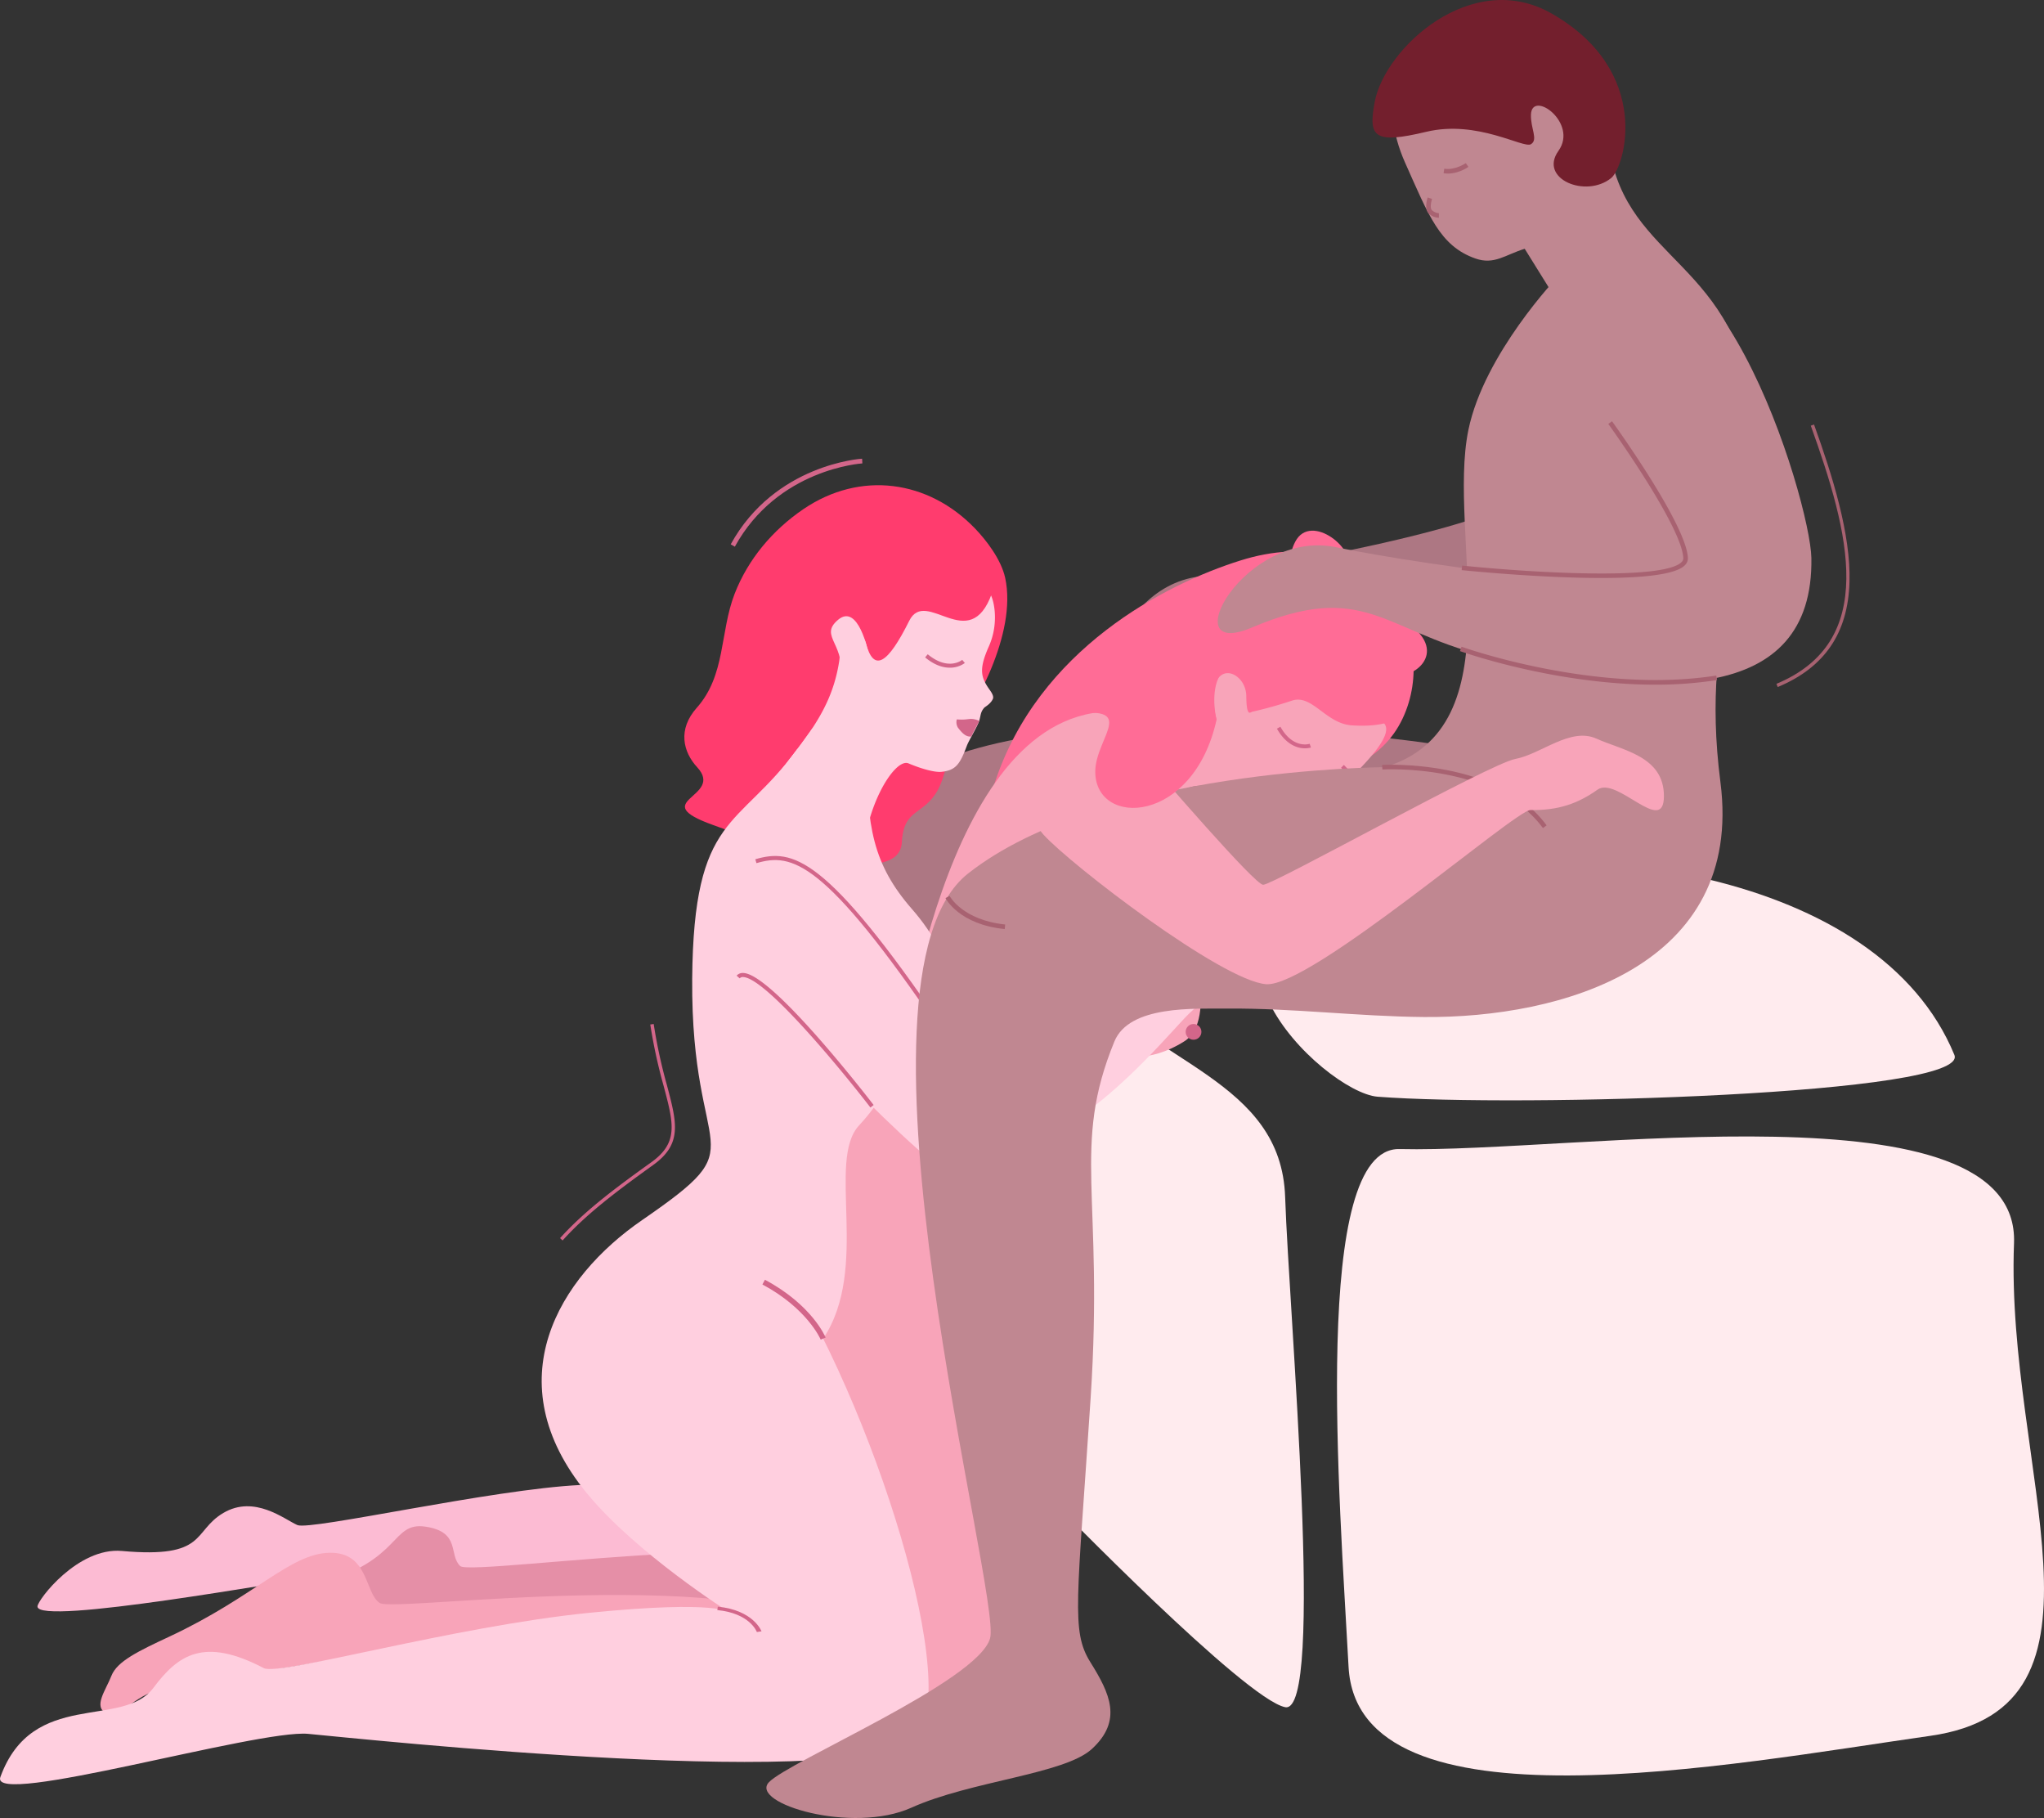 <svg xmlns="http://www.w3.org/2000/svg" id="&#x421;&#x43B;&#x43E;&#x439;_1" data-name="&#x421;&#x43B;&#x43E;&#x439; 1" viewBox="0 0 931.24 828.12"><rect x="0" y="0" width="931.24" height="828.12" fill="#333333" stroke="none"/><defs><style>.cls-1{fill:#ffebee;}.cls-2{fill:#ad7783;}.cls-3{fill:#fcbbd3;}.cls-4{fill:#ff3c6e;}.cls-5{fill:#e58fa7;}.cls-6{fill:#ff6c96;}.cls-7{fill:#f8a4b9;}.cls-8{fill:#d3668a;}.cls-9{fill:#ffcfdf;}.cls-10,.cls-14{fill:none;}.cls-11{fill:#a86271;}.cls-12{fill:#c08791;}.cls-13{fill:#731f2d;}.cls-14{stroke:#cc79a9;stroke-miterlimit:10;stroke-width:2.15px;}</style></defs><path class="cls-1" d="M965.78,569.79c35.25,41,93.69,48.12,95.47,101.48s18.23,235.94,0,232.31-105.34-93.31-105.34-93.31Z" transform="translate(-475.74 -126)"></path><path class="cls-1" d="M1103.4,625.53c-24.77-1.9-104.09-78.34-7.26-99.68s235.33-3.43,270,80.62C1373.64,624.63,1166.87,630.41,1103.4,625.53Z" transform="translate(-475.74 -126)"></path><path class="cls-1" d="M1113.38,649.37c79.84,1.91,282.8-31.15,279.94,42.88-4,102.87,52.27,211.53-38.18,224.39s-260.88,45.74-265-31.44S1073.1,648.41,1113.38,649.37Z" transform="translate(-475.74 -126)"></path><path class="cls-2" d="M1117.56,567.32c-73.52,7.57-142.3-45.71-172.29-7.94s-18.12,68.76-35.53,153.36-22.25,85.63-15.83,99.85,12.69,26.65-1,38.1-57.46,2.42-83.94,10.19-68.6-6.67-59.29-14.27S843.45,816.37,850.93,799s-22.86-284.08,39.69-320c71.53-41.06,243.89-13.3,243.89-13.3S1196.69,559.17,1117.56,567.32Z" transform="translate(-475.74 -126)"></path><path class="cls-3" d="M837.49,861.91c-41.58,4.81-201.32-19.24-215.83-17.77s-128.85,22.6-128.85,13.57c0-2.9,18.38-27.09,38.46-25.28,39.07,3.52,32-8.9,46.2-17.3s27.81,2.89,33.74,5.5,89-16.36,128.95-18.24,61,30.19,65.2,23.15" transform="translate(-475.74 -126)"></path><path class="cls-4" d="M908.89,461.92c10.4-12,30.34-47.14,24.82-72.66-1.83-8.45-8.69-17.3-13.77-22.57-21.19-22-52.16-26.45-78.14-8.82-14,9.53-25.24,22.77-31.39,38.66-6.74,17.43-4,37-17.21,51.83-8.84,9.92-6.23,20.16.19,27.13,12.7,13.78-23.85,15.18,7.43,26.36,12.79,4.57,84.54,32.25,85.8,7.77.81-15.64,9.88-12,16.37-23.77C907.59,477.55,908.89,461.92,908.89,461.92Z" transform="translate(-475.74 -126)"></path><path class="cls-2" d="M1188.47,274.71c-20.39,31.85-51.09,34.14-18,71.34,12.84,14.42-106.19,37.19-148.42,42.54s-53.62,73.16-24.51,47.07c41.13-36.86,56.83-18.38,104-22.11,81.35-6.43,149.79-27.3,127.08-90.33C1219.76,298.57,1228.57,212.1,1188.47,274.71Z" transform="translate(-475.74 -126)"></path><path class="cls-5" d="M936.54,877.81c-13.63,69.29,4.6,39.07-23.45,26.71-32-14.09-52.3-14.61-101.62-19.11-74.25-6.77-141.77-21.07-153.65-20.55s-33.59,4.55-42.06,3.28-20.86,12.53-25.84,8.94,4.69-12.38,8-17.85,9.61-8.66,23-12.17c38-9.92,32.75-28.18,48.82-25.68S680,834.19,685.41,839.3,878,815.21,886,849.3" transform="translate(-475.74 -126)"></path><path class="cls-6" d="M1114.74,453.33c17.63-37.16-11.8-91.58-74-72-34,10.69-92,40.31-111.92,101.64-26.33,81.07,24.7,6.81,71.73.58C1032.47,479.34,1095.62,493.62,1114.74,453.33Z" transform="translate(-475.74 -126)"></path><path class="cls-7" d="M1028.93,458.82c-19.4,27.74-15.62,53.25-13.07,76.75,1.72,15.79,15.13,54.8-.55,64.73-16.64,10.54-29.6,6.32-29.6,6.32s-6.07,17.63-29,28.93-15.76,50.69-39,77.68c0,0,12.84,69.6,11.72,131.34-1.41,78.23-9.2,106.08-42.2,98-37.63-9.16-70.81-28.36-124.63-39.09C679.59,887,634.06,880.12,621.19,883s-64.58,9.33-73.52,12.54c-13.88,5-17.35,13.75-23.48,10.8s-.26-10.44,2.32-17.06,12.4-11.3,26.31-17.8c39-18.2,55-37.84,73-38.23s16,18.35,22.92,22.88,168.2-19.33,217.17,16.43c4.67,3.4-84.42-136.43-63.81-184.18,19.42-45,74.78-44.45,82.54-74.22,3.83-14.67,23.51-170.89,103.08-163.86C1045.61,455.42,1028.93,458.81,1028.93,458.82Z" transform="translate(-475.74 -126)"></path><path class="cls-7" d="M988,457.48c.07.84,15.44,8.46,16.74,15.66,1.47,8.2-1.4,12.52.2,19,.64,2.61,14.07-17.13,28.56-3.25,4.47,4.29,12.27,10.2,17,12.19,3.56,1.49,11.93,1.75,25.91-8.28,2.83-2,8.15-5.73,10.79-8.47,7.56-7.83,27.23-25.61,17.38-30.13-28.81-13.2-28.65-11.89-34-14.65-11.27-5.85-8.77-8.88-17.31.75a1.85,1.85,0,0,1-.14.14c-5.39,6.23-9.44,17.93-9.58,2.66-.09-10-12.22-15.83-14.62-3.58-.64,3.24-1,6.64-1.54,10.6-1,6.81-7.44,5.15-11.84,5.8C1010.26,456.7,990.62,457.13,988,457.48Z" transform="translate(-475.74 -126)"></path><path class="cls-6" d="M1044.74,450.52a186.72,186.72,0,0,0,19.74-5.44c9.15-2.92,15.34,10.58,27.22,11.31,43.18,2.65,20.85-31.05,9.6-40.32-38.18-31.47-42.18,13.07-42.18,13.07Z" transform="translate(-475.74 -126)"></path><path class="cls-8" d="M1065.58,465.84a11.33,11.33,0,0,0,7.42.65l-.58-1.71c-.31.1-7.62,2.39-13.34-7.77l-1.57.89C1060.05,462.41,1063,464.71,1065.58,465.84Z" transform="translate(-475.74 -126)"></path><path class="cls-8" d="M1090.12,478.6a6.76,6.76,0,0,0,4.23.1l-.38-1.76c-2.93.64-3.5,0-5.22-1.75l-.75-.77-1.27,1.27.72.75A8.54,8.54,0,0,0,1090.12,478.6Z" transform="translate(-475.74 -126)"></path><path class="cls-8" d="M1069,485.75c3.8.27,5.45,0,6.29-1s.46-2.51-.1-4.5c-.11-.39-.23-.81-.35-1.26l-1.74.45c.12.47.24.9.36,1.3.36,1.3.71,2.53.43,2.87s-1.27.61-4.77.36Z" transform="translate(-475.74 -126)"></path><path class="cls-8" d="M1069.36,492.67c-2.62.28-2.18-2.61-6.64-4.43-3.18-1.29-7.76,1.91-10.21-3.61,0,0-.27,4.75.85,6.61,1.72,2.86,6.85,6.32,9.68,5.28a37.51,37.51,0,0,0,6.32-3.85" transform="translate(-475.74 -126)"></path><path class="cls-6" d="M1030,453.83s-2.8-10.9.82-19-12.95,22.09-12.95,22.09Z" transform="translate(-475.74 -126)"></path><path class="cls-8" d="M922.17,619.1c-.88-.35-8.65-3.6-10.78-6.91l2.27-1.45c1.26,2,6.51,4.64,9.53,5.87Z" transform="translate(-475.74 -126)"></path><path class="cls-8" d="M916.43,713.69A74.28,74.28,0,0,0,904.54,694l2-1.71a75.39,75.39,0,0,1,12.35,20.51Z" transform="translate(-475.74 -126)"></path><path class="cls-8" d="M884.66,912c-4-20.92-21.67-41.65-21.85-41.85l2-1.7c.75.87,18.26,21.47,22.43,43Z" transform="translate(-475.74 -126)"></path><circle class="cls-8" cx="480.51" cy="476.27" r="4.29"></circle><path class="cls-8" d="M785.75,726.16c-15-42.29,13.42-67.28,31.67-78.41l1.35,2.21c-21.47,13.1-44.21,36.8-30.58,75.33Z" transform="translate(-475.74 -126)"></path><path class="cls-6" d="M1089.34,385.56c5.46-8.65-16.25-26.53-23.46-12.88s8,17.44,8,17.44Z" transform="translate(-475.74 -126)"></path><path class="cls-6" d="M1105.86,431.75c7.72,6.71,27.22-3.61,17.2-16.48-9.49-12.17-19.36.53-19.36.53Z" transform="translate(-475.74 -126)"></path><path class="cls-9" d="M904.64,477.55c-2.81.29-8.52-1.12-15-3.85s-21.5,21.87-20.91,49c0,0-48.93-31.09-43.3-38.17,18.31-23,29.11-35.59,32.57-56.87,1.29-7.91-2.11-6.67,7.89-19.32,8-10.17,45.49-15.55,58.13-14.24,3.64.38,5.21,8.39,5,14a32.21,32.21,0,0,1-2.88,12.59c-4.37,9.91-3.56,13.63.07,18.91.81,1.18,2.53,3.32,1.87,4.75-1,2.3-3.64,3.64-3.92,4-1.83,2.12-1.5,3.47-2.34,6.1-.79,2.46-4.71,8.91-5.55,11.14C913.11,474,911.29,476.88,904.64,477.55Z" transform="translate(-475.74 -126)"></path><path class="cls-10" d="M941.14,454.84l.61-1" transform="translate(-475.74 -126)"></path><path class="cls-8" d="M918.36,461.43c-2.59.46-4.5-1.84-6.15-3.94a4.77,4.77,0,0,1-.55-3.83c5,.44,5.56-.7,8.55.08a10.58,10.58,0,0,1,1.67.61C920.88,456.67,919.21,459,918.36,461.43Z" transform="translate(-475.74 -126)"></path><path class="cls-8" d="M907.94,430.1a11.59,11.59,0,0,0,7.38-2.12l-1.19-1.43c-.26.22-6.46,5.12-15.72-2.55l-1.19,1.43C901.34,428.84,905,430,907.94,430.1Z" transform="translate(-475.74 -126)"></path><path class="cls-9" d="M839.1,467c-27,37.08-47.38,29.13-48,104.87C790.49,657,821.61,645,768.29,681.72c-38,26.13-67.08,73.41-25.22,124.37,22.78,27.73,65.08,54.36,65.08,54.36s-4.82-5.76-63.81.14c-62.48,6.25-141.37,28.89-148.42,25.2-27.38-14.33-39.06-6-50.3,9-14.09,18.81-55.09.36-69.72,40.64-5.1,14,117.27-21.8,140.2-19.7s258.68,27.38,278,.51S869.78,755.12,825.41,692.1" transform="translate(-475.74 -126)"></path><path class="cls-9" d="M870.81,468.87c-.38,33.4,2.69,50.87,20.34,71.1,20,22.86,30,54-6.67,70.74,0,0-3.89,13.43-17.35,27.89-14.94,16,5.08,65.09-16.35,97.1l-86.1,4.53,35-87.15,13.6-107.4,16-64,5.31-8.76S840,466,845.47,458.28C850.64,451,870.81,468.87,870.81,468.87Z" transform="translate(-475.74 -126)"></path><circle class="cls-11" cx="433.14" cy="449.29" r="4.29"></circle><path class="cls-8" d="M849.65,736.16c-.06-.14-6.07-14.16-26.56-25.11l1.15-2.15c21.32,11.4,27.41,25.73,27.66,26.33Z" transform="translate(-475.74 -126)"></path><path class="cls-8" d="M802.78,857.8c16.28,1.6,19.87,11.13,19.9,11.23l-2.12.32c-.13-.35-3.28-8.53-18-10Z" transform="translate(-475.74 -126)"></path><path class="cls-11" d="M849.63,945.84q-5.6,0-11.68-.26l.1-2.43c33.83,1.42,55.64-3.08,66.66-13.77,6.34-6.15,9.36-14.6,9.22-25.86l2.44,0c.14,12-3.12,21-10,27.64C896.24,941,877.6,945.84,849.63,945.84Z" transform="translate(-475.74 -126)"></path><path class="cls-4" d="M870.19,418.77c3.61,13.8,10,9.66,19.79-10,7.7-15.44,27.4,15.95,37.65-12.46-39.3-36.16-73.69,11.42-73.69,11.42S868.35,411.76,870.19,418.77Z" transform="translate(-475.74 -126)"></path><path class="cls-9" d="M871.34,423.2s-4.54-22.68-13.77-14.9,4.55,11.09.74,28.65C857.31,441.58,871.34,423.2,871.34,423.2Z" transform="translate(-475.74 -126)"></path><path class="cls-9" d="M833.91,519c12.37,1.18,58.05,55.4,68.36,72.79s12.08,22.39,21.51,18.86,23.71-12.23,52.75-28.88c40.27-23.08,43.74-31.69,58.35-39.93,6.87-3.88,12.81-2.48,19.81.69,6.19,2.8,31,10.54,32.63,32.88.52,7-15.06,12.26-18.93,8.43-6-5.91-13.69-10.47-18.68-12.19-9.68-3.34-24.56,8.65-31.93,15.72S988.61,621.57,963,637.78s-35.28,27.7-49,25.93S821.17,576.77,812,565" transform="translate(-475.74 -126)"></path><path class="cls-8" d="M872.3,630.45l1.47-1.14c-1.87-2.43-46-59.64-59.37-60.14a3.74,3.74,0,0,0-3.06,1.21l1.39,1.24a1.89,1.89,0,0,1,1.6-.59C824.69,571.41,859.69,614.05,872.3,630.45Z" transform="translate(-475.74 -126)"></path><path class="cls-8" d="M903.85,595.07l1.53-1c-53.58-78.87-68.65-81.57-85.52-76.7l.51,1.78C836.46,514.47,851,517.24,903.85,595.07Z" transform="translate(-475.74 -126)"></path><path class="cls-11" d="M947.54,525.21a125,125,0,0,0,.51,16.56L937,552s-15-6.44-9.46-12.79C929.39,537.05,944.79,528.55,947.54,525.21Z" transform="translate(-475.74 -126)"></path><path class="cls-8" d="M810.53,375c19.5-35.49,57.71-37.9,58.1-37.93l-.12-2.14c-.39,0-39.77,2.48-59.86,39Z" transform="translate(-475.74 -126)"></path><path class="cls-12" d="M1210.9,202.55c12.94,46.34,63.85,46.83,64.9,129,.53,42-26.16,73.87-16.24,150.68,10.82,83.92-72.5,107.56-135.1,107-29.84-.25-59.63-4.06-89.45-3.85-15.14.12-44.73-1.62-51.56,15-19.67,48-4.73,69.71-10.82,162.42s-9,106.08-.12,120.29,14.79,26.56.68,39.53c-12.52,11.5-55.13,14.55-82.2,26.73s-73.76-2-65-11.51,95.42-46,100.83-65.64S855.8,572,916.71,523.93s189.85-48.49,189.85-48.49c60.22-18,28.3-105.63,38.18-153.62,7.15-34.71,40.78-69.83,40.78-69.83Z" transform="translate(-475.74 -126)"></path><path class="cls-12" d="M1204.59,199.83l18.39,36.7s-.91,34.78-36,29.46L1163,227.43Z" transform="translate(-475.74 -126)"></path><path class="cls-12" d="M1170.34,239.33c-8.9,2.75-13.82,7.42-22.41,4.41-16.26-5.7-21.35-19.75-32.06-43.7-11.67-26.13-7.12-56.85,21.94-65.84,24.91-7.71,52.38,9.57,61.37,38.62S1195.24,231.63,1170.34,239.33Z" transform="translate(-475.74 -126)"></path><path class="cls-11" d="M1131.3,225.19l0-2.08a5.12,5.12,0,0,1-3.16-1.36c-1-.91-.38-3.86.05-5.15l-2-.67c-.18.53-1.7,5.26.5,7.33A7.13,7.13,0,0,0,1131.3,225.19Z" transform="translate(-475.74 -126)"></path><path class="cls-13" d="M1173.24,178.1c.53-11.32,21.63,3.86,12.53,16.61s12.46,21.7,24,12.4c6.28-5.07,19-48.5-27-74.89-36.47-20.92-76.14,15.66-80.73,40.25-3,16.06-.28,19.24,23.53,13.56,23.32-5.56,44.25,7.75,47.67,5.65S1173,184.51,1173.24,178.1Z" transform="translate(-475.74 -126)"></path><path class="cls-11" d="M1144.74,202l-1.19-1.7s-4.83,3.34-9.8,2.55l-.33,2.05C1139.24,205.87,1144.52,202.2,1144.74,202Z" transform="translate(-475.74 -126)"></path><path class="cls-14" d="M958.07,440" transform="translate(-475.74 -126)"></path><path class="cls-11" d="M1178.69,503.17c-21.74-29.65-72.62-26.72-73.13-26.69l-.14-2.08c.53,0,52.54-3,74.95,27.54Z" transform="translate(-475.74 -126)"></path><path class="cls-11" d="M933.5,549.17c-20.64-2.06-26.74-13.63-27-14.12l1.88-.95-.94.47.94-.48c.05.11,5.9,11,25.32,13Z" transform="translate(-475.74 -126)"></path><path class="cls-12" d="M1197.19,250.33c-29.6,23.54,22.08,86.73,41.4,132.65,7.5,17.8-112.5.86-154.19-7.74S1010,427.14,1046,411.86c50.84-21.58,59.73,1,105.54,12.7,79,20.22,150.57,22.6,149.46-44.39C1300.54,354,1255.38,204,1197.19,250.33Z" transform="translate(-475.74 -126)"></path><path class="cls-11" d="M1205.21,389.26c-28.09,0-61.3-3.35-63.55-3.58l.22-2.07c30.66,3.14,91,6.87,99.87-1.49a2.43,2.43,0,0,0,.9-1.91c-.6-14.51-33.83-60.66-34.17-61.12l1.69-1.22c1.39,1.91,33.93,47.13,34.57,62.25a4.45,4.45,0,0,1-1.56,3.51C1238.62,387.93,1222.93,389.26,1205.21,389.26Z" transform="translate(-475.74 -126)"></path><path class="cls-11" d="M1230,437.86c-46.3,0-88.59-15.12-89.1-15.3l.71-2c.6.22,60.93,21.77,116.07,13.14l.32,2.06A182.15,182.15,0,0,1,1230,437.86Z" transform="translate(-475.74 -126)"></path><path class="cls-7" d="M967.41,455.26c9.34-.8,16.33-.22,22.43,6.9,16.33,19.06,57.69,66.87,61.39,66.84,4.62,0,103.2-55.16,114.87-57.31s25.11-14.64,37-9.25,30.77,7.94,30.72,26.23-21.44-9.26-30.25-3-17.76,9.52-30.55,9.28c-6.73-.13-100.21,80.91-120.45,79.33s-89.19-54.56-101.43-68.13C940.73,494.58,939.31,457.64,967.41,455.26Z" transform="translate(-475.74 -126)"></path><path class="cls-6" d="M1030,453.83c-10.54,47.61-54.82,49.17-55.26,24-.29-16.74,23.26-32.93-18.55-25.24-51.11,9.39,65.25-35.21,65.25-35.21Z" transform="translate(-475.74 -126)"></path><circle class="cls-8" cx="543.77" cy="469.99" r="3.59"></circle><path class="cls-8" d="M732.06,691l-1.16-1.06c10.38-11.48,23.06-21.33,41.46-34.47,12.59-9,10.3-17.63,5.73-34.85A240.24,240.24,0,0,1,772,592.64l1.56-.23a236.7,236.7,0,0,0,6,27.75c4.6,17.36,7.13,26.92-6.35,36.55C755,669.78,742.35,679.58,732.06,691Z" transform="translate(-475.74 -126)"></path><path class="cls-11" d="M1285.67,438.93l-.6-1.46c46.49-19.35,33.23-68.7,15.66-117.58l1.48-.53c8.35,23.21,16.79,49.89,16.15,71.74C1317.69,414.4,1307,430.05,1285.67,438.93Z" transform="translate(-475.74 -126)"></path></svg>